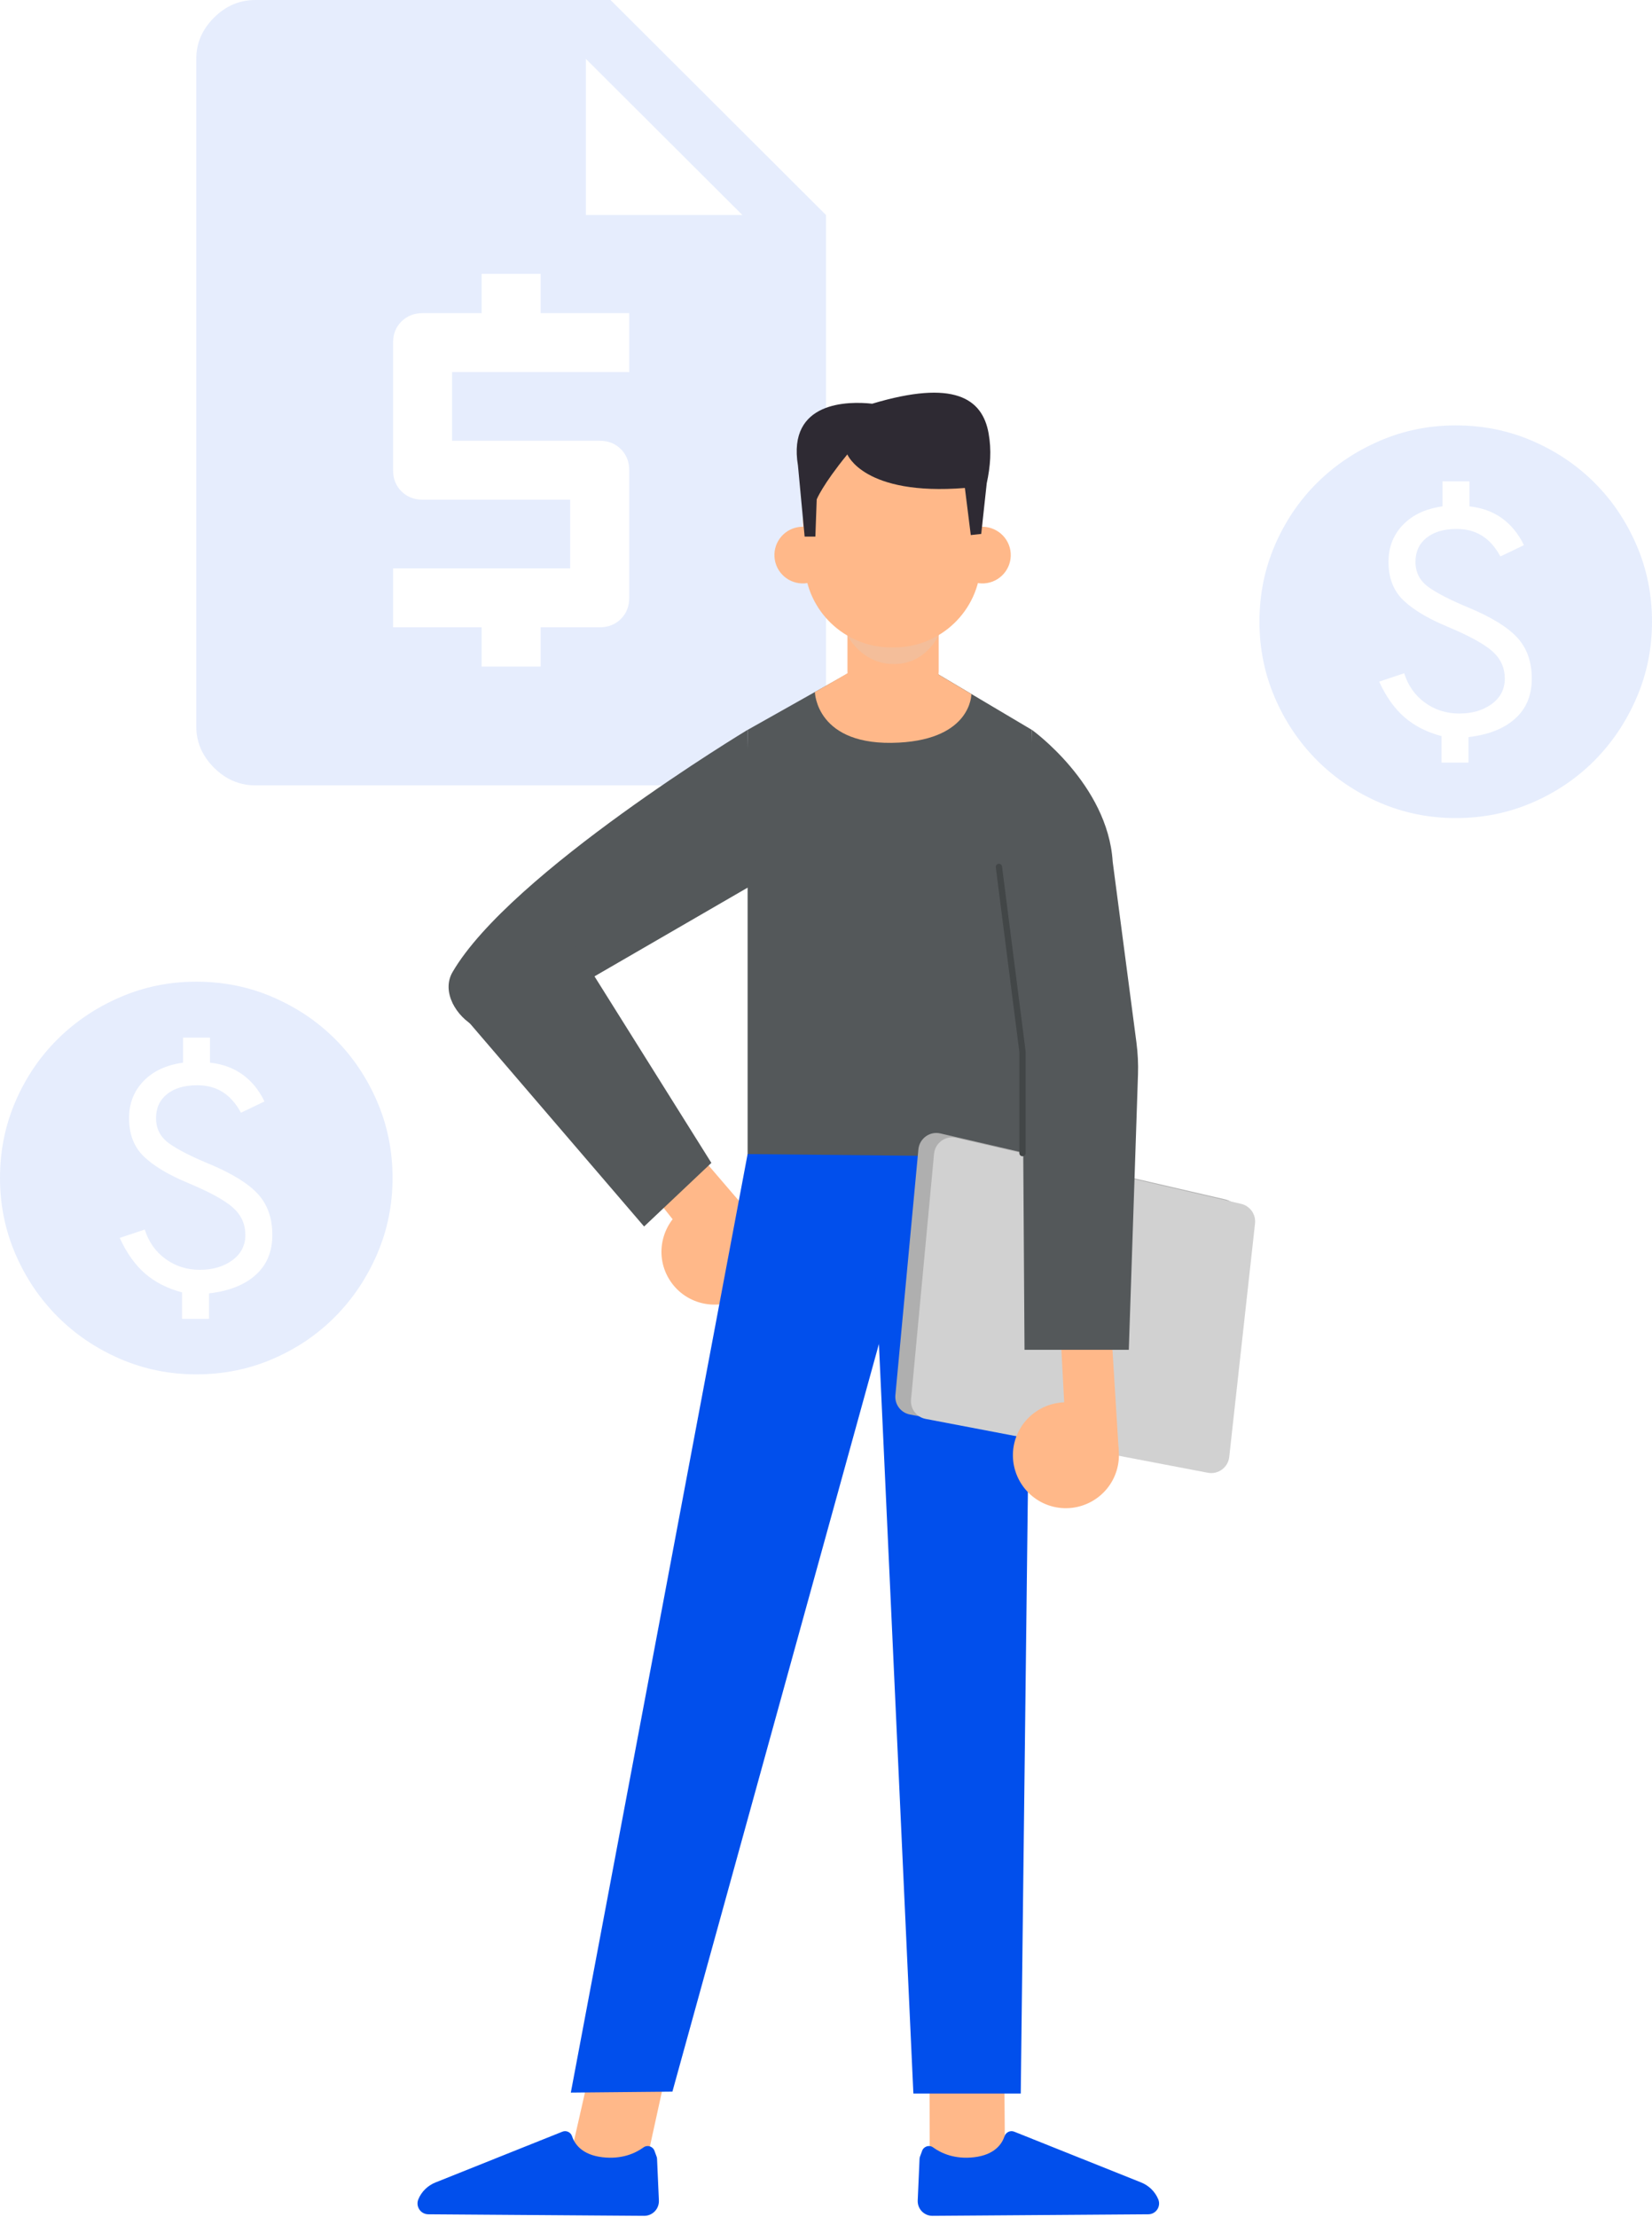 <svg width="202" height="271" viewBox="0 0 202 271" fill="none" xmlns="http://www.w3.org/2000/svg">
<path d="M22.26 161.22H25.56V158.1C28 157.82 29.9 157.07 31.26 155.85C32.62 154.63 33.3 153 33.3 150.96C33.3 148.92 32.72 147.26 31.56 145.98C30.4 144.7 28.44 143.48 25.68 142.32C23.36 141.36 21.68 140.5 20.64 139.74C19.6 138.98 19.08 137.96 19.08 136.68C19.08 135.44 19.53 134.46 20.43 133.74C21.33 133.02 22.56 132.66 24.12 132.66C25.32 132.66 26.36 132.94 27.24 133.5C28.12 134.06 28.86 134.9 29.46 136.02L32.34 134.64C31.66 133.24 30.76 132.14 29.64 131.34C28.52 130.54 27.2 130.06 25.68 129.9V126.84H22.38V129.9C20.34 130.18 18.73 130.93 17.55 132.15C16.37 133.37 15.78 134.88 15.78 136.68C15.78 138.64 16.38 140.2 17.58 141.36C18.78 142.52 20.58 143.6 22.98 144.6C25.66 145.72 27.5 146.73 28.5 147.63C29.5 148.53 30 149.64 30 150.96C30 152.24 29.47 153.27 28.41 154.05C27.35 154.83 26.02 155.22 24.42 155.22C22.86 155.22 21.47 154.78 20.25 153.9C19.03 153.02 18.18 151.82 17.7 150.3L14.64 151.32C15.48 153.16 16.51 154.61 17.73 155.67C18.95 156.73 20.46 157.5 22.26 157.98V161.22ZM24 168C20.72 168 17.62 167.37 14.7 166.11C11.78 164.85 9.23 163.13 7.05 160.95C4.87 158.77 3.15 156.22 1.89 153.3C0.63 150.38 0 147.28 0 144C0 140.68 0.63 137.56 1.89 134.64C3.15 131.72 4.87 129.18 7.05 127.02C9.23 124.86 11.78 123.15 14.7 121.89C17.62 120.63 20.72 120 24 120C27.32 120 30.44 120.63 33.36 121.89C36.28 123.15 38.82 124.86 40.98 127.02C43.14 129.18 44.85 131.72 46.11 134.64C47.37 137.56 48 140.68 48 144C48 147.28 47.37 150.38 46.11 153.3C44.85 156.22 43.14 158.77 40.98 160.95C38.82 163.13 36.28 164.85 33.36 166.11C30.44 167.37 27.32 168 24 168Z" fill="#014FEC" fill-opacity="0.1"/>
<path d="M176.26 93.22H179.56V90.1C182 89.82 183.9 89.07 185.26 87.85C186.62 86.63 187.3 85 187.3 82.96C187.3 80.92 186.72 79.26 185.56 77.98C184.4 76.7 182.44 75.48 179.68 74.32C177.36 73.36 175.68 72.5 174.64 71.74C173.6 70.98 173.08 69.96 173.08 68.68C173.08 67.44 173.53 66.46 174.43 65.74C175.33 65.02 176.56 64.66 178.12 64.66C179.32 64.66 180.36 64.94 181.24 65.5C182.12 66.06 182.86 66.9 183.46 68.02L186.34 66.64C185.66 65.24 184.76 64.14 183.64 63.34C182.52 62.54 181.2 62.06 179.68 61.9V58.84H176.38V61.9C174.34 62.18 172.73 62.93 171.55 64.15C170.37 65.37 169.78 66.88 169.78 68.68C169.78 70.64 170.38 72.2 171.58 73.36C172.78 74.52 174.58 75.6 176.98 76.6C179.66 77.72 181.5 78.73 182.5 79.63C183.5 80.53 184 81.64 184 82.96C184 84.24 183.47 85.27 182.41 86.05C181.35 86.83 180.02 87.22 178.42 87.22C176.86 87.22 175.47 86.78 174.25 85.9C173.03 85.02 172.18 83.82 171.7 82.3L168.64 83.32C169.48 85.16 170.51 86.61 171.73 87.67C172.95 88.73 174.46 89.5 176.26 89.98V93.22ZM178 100C174.72 100 171.62 99.37 168.7 98.11C165.78 96.85 163.23 95.13 161.05 92.95C158.87 90.77 157.15 88.22 155.89 85.3C154.63 82.38 154 79.28 154 76C154 72.68 154.63 69.56 155.89 66.64C157.15 63.72 158.87 61.18 161.05 59.02C163.23 56.86 165.78 55.15 168.7 53.89C171.62 52.63 174.72 52 178 52C181.32 52 184.44 52.63 187.36 53.89C190.28 55.15 192.82 56.86 194.98 59.02C197.14 61.18 198.85 63.72 200.11 66.64C201.37 69.56 202 72.68 202 76C202 79.28 201.37 82.38 200.11 85.3C198.85 88.22 197.14 90.77 194.98 92.95C192.82 95.13 190.28 96.85 187.36 98.11C184.44 99.37 181.32 100 178 100Z" fill="#014FEC" fill-opacity="0.1"/>
<path d="M31.219 96C29.294 96 27.609 95.28 26.166 93.84C24.722 92.4 24 90.72 24 88.8V7.2C24 5.28 24.722 3.6 26.166 2.16C27.609 0.72 29.294 0 31.219 0H74.652L101 26.28V88.8C101 90.72 100.278 92.4 98.834 93.84C97.391 95.28 95.706 96 93.781 96H31.219ZM58.891 81.48H66.109V76.68H73.328C74.371 76.68 75.233 76.34 75.915 75.66C76.597 74.98 76.938 74.12 76.938 73.08V57.48C76.938 56.44 76.597 55.58 75.915 54.9C75.233 54.22 74.371 53.88 73.328 53.88H55.281V45.48H76.938V38.28H66.109V33.48H58.891V38.28H51.672C50.629 38.28 49.767 38.62 49.085 39.3C48.403 39.98 48.062 40.84 48.062 41.88V57.48C48.062 58.52 48.403 59.38 49.085 60.06C49.767 60.74 50.629 61.08 51.672 61.08H69.719V69.48H48.062V76.68H58.891V81.48ZM71.644 26.28H90.773L71.644 7.2V26.28Z" fill="#014FEC" fill-opacity="0.1"/>
<g clip-path="url(#clip0_262_13534)">
<path d="M84.017 147.468C87.078 145.627 91.061 146.607 92.904 149.674C94.748 152.73 93.767 156.707 90.694 158.547C87.633 160.388 83.651 159.408 81.807 156.341C79.963 153.297 80.956 149.32 84.017 147.468Z" fill="#FFB889"/>
<path d="M91.356 147.925C91.144 147.76 79.774 134.427 79.774 134.427L75.13 140.044L85.388 153.011L91.356 147.925Z" fill="#FFB889"/>
<path d="M81.771 251.875L78.876 265.078L69.728 263.709L72.683 250.683L81.771 251.875Z" fill="#FFB889"/>
<path d="M122.781 250.702L122.887 264.224L113.681 264.908L113.657 251.552L122.781 250.702Z" fill="#FFB889"/>
<path d="M80.034 262.932C79.845 262.377 79.171 262.141 78.687 262.495C77.741 263.18 76.075 263.982 73.664 263.699C71.159 263.404 70.26 262.082 69.953 261.138C69.788 260.643 69.256 260.383 68.771 260.572L53.254 266.778C52.309 267.156 51.552 267.887 51.162 268.82C50.784 269.693 51.422 270.672 52.38 270.672L78.746 270.861C79.786 270.873 80.613 270.011 80.566 268.973L80.341 263.888C80.341 263.805 80.318 263.722 80.294 263.64L80.034 262.932Z" fill="#014FEC"/>
<path d="M112.747 262.932C112.936 262.377 113.621 262.141 114.094 262.495C115.039 263.18 116.706 263.982 119.117 263.699C121.622 263.404 122.508 262.082 122.828 261.138C122.993 260.643 123.525 260.383 124.009 260.572L139.527 266.778C140.472 267.156 141.228 267.887 141.618 268.82C141.997 269.693 141.358 270.672 140.401 270.672L114.035 270.861C112.995 270.873 112.168 270.011 112.215 268.973L112.439 263.888C112.439 263.805 112.463 263.722 112.487 263.64L112.747 262.932Z" fill="#014FEC"/>
<path d="M112.629 81.185L104.439 81.892L91.415 89.22V141.324H126.172V89.22L112.629 81.185Z" fill="#54585A"/>
<path d="M110.383 86.428H108.031C105.597 86.428 103.623 84.458 103.623 82.027V73.202H114.779V82.027C114.791 84.458 112.818 86.428 110.383 86.428Z" fill="#FFB889"/>
<path d="M103.623 77.697C103.623 77.697 105.36 81.178 109.308 81.178C113.255 81.178 114.779 77.626 114.779 77.626L103.623 77.697Z" fill="#F4BE9A"/>
<path d="M109.331 79.14H108.964C103.28 79.14 98.6 74.656 98.375 68.981L98.174 63.329C97.938 57.323 102.748 52.332 108.763 52.332H109.532C114.082 52.332 120.357 57.323 120.121 63.329L119.92 68.981C119.695 74.656 115.015 79.14 109.331 79.14Z" fill="#FFB889"/>
<path d="M101.626 67.617C101.756 69.529 100.314 71.181 98.4 71.311C96.485 71.44 94.831 70.001 94.701 68.089C94.57 66.178 96.012 64.526 97.927 64.396C99.841 64.278 101.496 65.718 101.626 67.617Z" fill="#FFB889"/>
<path d="M123.584 67.617C123.714 69.529 122.272 71.181 120.358 71.311C118.443 71.44 116.789 70.001 116.659 68.089C116.529 66.178 117.97 64.526 119.885 64.396C121.799 64.278 123.454 65.718 123.584 67.617Z" fill="#FFB889"/>
<path d="M91.414 141.073L69.799 255.795L82.22 255.677L113.822 141.298L91.414 141.073Z" fill="#014FEC"/>
<path d="M126.173 141.322L124.814 255.914H111.684L106.448 142.042L126.173 141.322Z" fill="#014FEC"/>
<path d="M91.415 89.213C91.415 89.213 62.389 106.699 55.334 118.829C53.951 121.2 55.748 124.268 58.182 125.531C60.877 126.935 64.198 125.979 65.746 123.371L92.597 107.82C92.608 107.82 91.415 94.464 91.415 89.213Z" fill="#54585A"/>
<path d="M97.572 56.912L98.388 65.596H99.7L99.865 61.042C99.865 61.042 100.551 59.295 103.611 55.543C103.611 55.543 105.609 60.64 117.982 59.649L118.703 65.407L119.98 65.266L120.653 59.083C121.102 56.995 121.256 55.048 120.878 52.948C120.11 48.7 116.647 46.352 106.649 49.349C105.821 49.597 107.511 49.431 106.649 49.349C103.789 49.03 96.249 48.995 97.572 56.912Z" fill="#2E2A33"/>
<path d="M112.297 140.498L109.484 170.539C109.378 171.672 110.146 172.697 111.269 172.909L145.778 179.493C147.043 179.741 148.248 178.846 148.39 177.571L151.545 149.017C151.664 147.908 150.943 146.882 149.844 146.622L114.992 138.552C113.692 138.245 112.427 139.165 112.297 140.498Z" fill="#AFAFAF"/>
<path d="M114.212 141.033L111.399 171.074C111.293 172.206 112.061 173.233 113.184 173.445L147.693 180.029C148.958 180.265 150.163 179.38 150.305 178.106L153.46 149.552C153.579 148.443 152.858 147.416 151.759 147.157L116.907 139.086C115.619 138.779 114.342 139.7 114.212 141.033Z" fill="#D1D1D1"/>
<path d="M132.176 171.686C135.604 172.701 137.566 176.299 136.549 179.721C135.533 183.143 131.928 185.101 128.501 184.098C125.074 183.084 123.112 179.485 124.116 176.063C125.145 172.63 128.737 170.671 132.176 171.686Z" fill="#FFB889"/>
<path d="M136.797 177.399C136.774 177.128 135.663 159.122 135.663 159.122L129.529 160.231L130.345 175.582L136.797 177.399Z" fill="#FFB889"/>
<path d="M126.173 89.213C126.173 89.213 135.462 95.856 136.053 105.319L138.96 127.442C139.125 128.74 139.196 130.038 139.149 131.347L138.026 164.998H125.274L125.038 128.575L126.173 89.213Z" fill="#54585A"/>
<path d="M105.42 81.185C104.427 81.904 99.641 84.594 99.641 84.594C99.641 84.594 99.771 91.32 109.911 90.777C118.833 90.305 118.774 84.842 118.774 84.842L112.617 81.185H105.42Z" fill="#FFB889"/>
<path d="M69.635 114.47L86.984 142.151L78.758 149.926L55.382 122.683L69.635 114.47Z" fill="#54585A"/>
<path d="M125.026 140.955V128.567L122.143 105.972" stroke="#424647" stroke-width="0.769" stroke-miterlimit="10" stroke-linecap="round" stroke-linejoin="round"/>
</g>
<defs>
<clipPath id="clip0_262_13534">
<rect width="104" height="223" fill="white" transform="translate(50 48)"/>
</clipPath>
</defs>
</svg>
